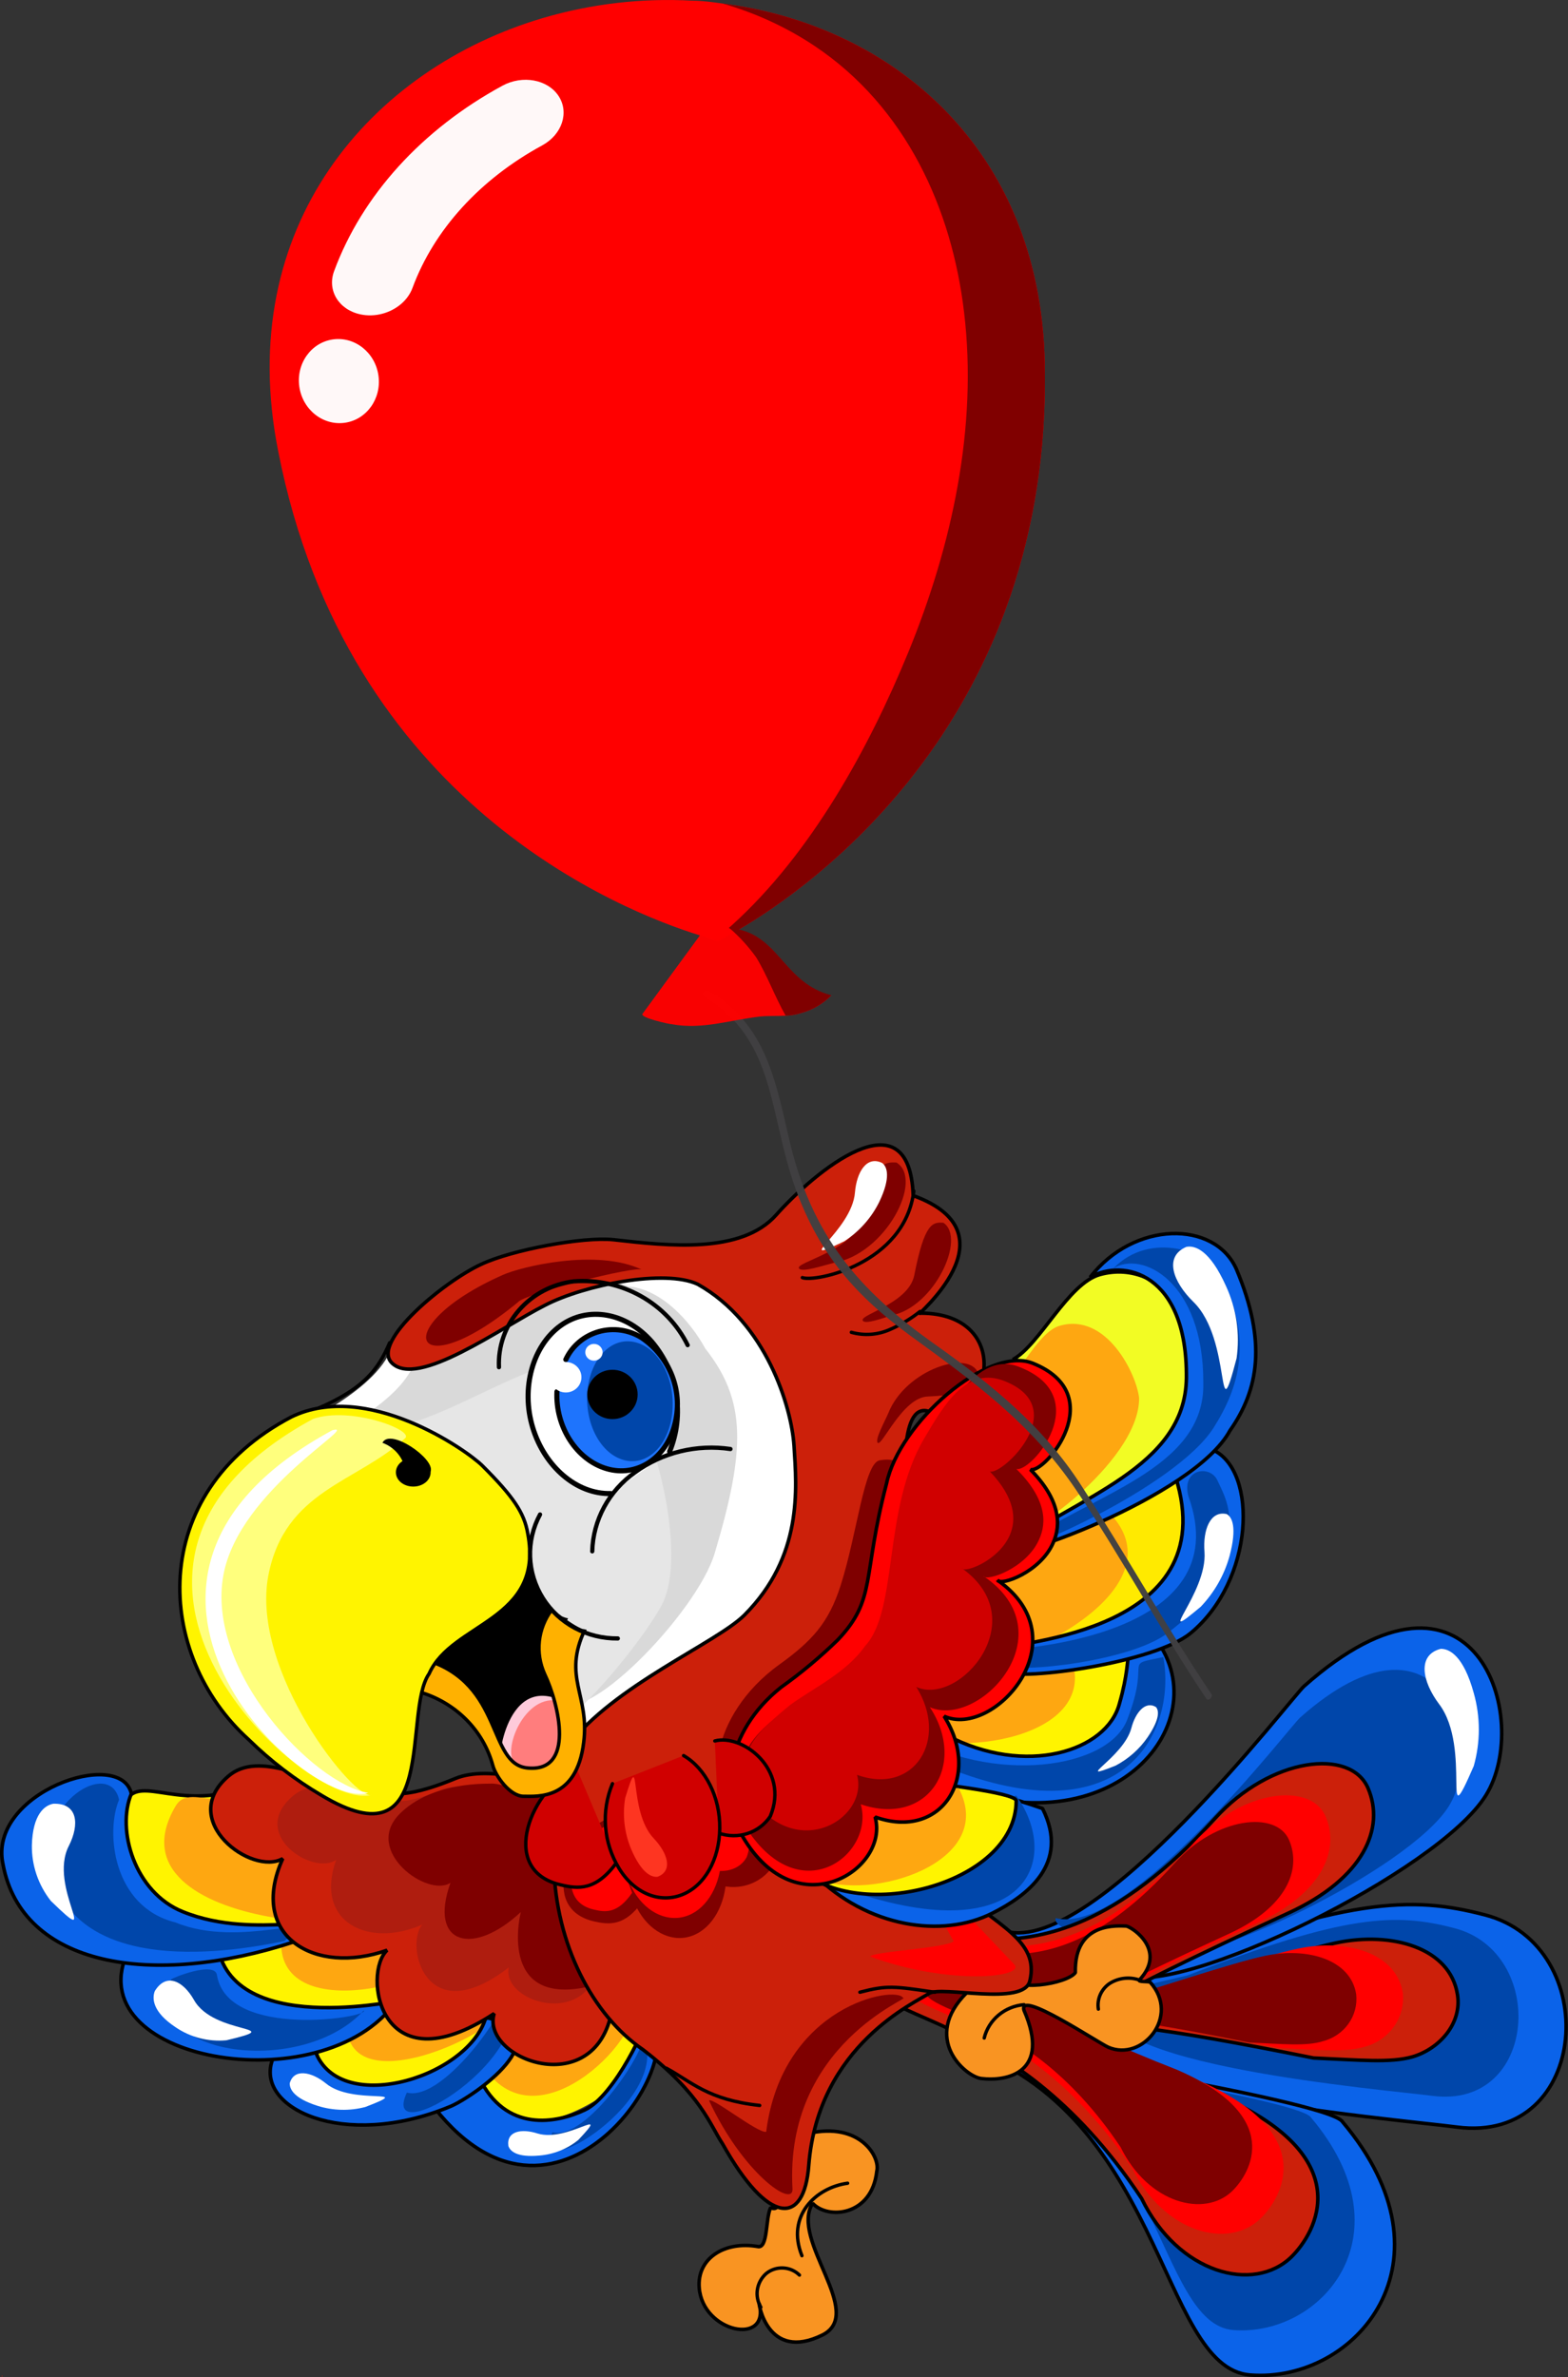 <svg width="155" height="235" viewBox="0 0 155 235" fill="none" xmlns="http://www.w3.org/2000/svg">
<rect x="0" y="0" width="155" height="235" fill="#333333" stroke="none"/>
<g clip-path="url(#clip0)">
<path fill-rule="evenodd" clip-rule="evenodd" d="M38.874 132.699C37.743 137.5 28.722 140.981 29.98 140.981C49.735 140.664 54.853 167.396 57.476 171.881C59.908 176.048 75.316 162.011 79.821 155.745C83.639 150.421 79.99 137.613 76.733 132.299C74.703 129.013 70.642 124.999 66.37 124.641C58.956 124.641 48.064 130.671 38.874 132.699Z" fill="white"/>
<path fill-rule="evenodd" clip-rule="evenodd" d="M41.158 134.05C40.301 138.146 33.427 141.217 34.369 141.217C49.449 140.941 53.404 163.977 55.339 167.837C57.211 171.41 68.907 159.513 70.662 153.503C73.751 143.152 73.751 138.432 69.721 133.313C68.177 130.498 65.333 127.447 62.128 127.17C55.054 124.406 47.376 130.795 41.158 134.05Z" fill="#D9D9D9"/>
<path fill-rule="evenodd" clip-rule="evenodd" d="M40.101 140.828C39.372 144.595 33.841 147.288 34.613 147.288C46.806 147.012 49.978 167.959 51.596 171.451C53.098 174.696 62.616 163.71 65.344 158.796C67.702 154.629 65.471 144.595 63.43 140.469C62.172 137.889 59.655 134.756 57.085 134.48C52.495 134.521 45.791 139.241 40.101 140.828Z" fill="#E6E6E6"/>
<path fill-rule="evenodd" clip-rule="evenodd" d="M51.881 151.855C49.163 151.619 41.158 161.806 41.518 165.574C41.645 166.884 44.489 167.243 46.361 169.065C49.079 171.727 51.279 175.648 52.579 175.208C54.895 174.502 54.366 162.922 56.154 159.984C52.875 159.349 51.966 152.848 51.881 151.855Z" fill="black"/>
<path fill-rule="evenodd" clip-rule="evenodd" d="M34.697 189.409C32.212 192.071 21.933 192.193 21.89 192.347C20.833 204.961 44.817 198.101 42.047 194.845C40.989 194.292 40.545 189.931 40.672 188.426C39.815 189.572 37.129 190.432 34.697 189.409Z" fill="#FFF400"/>
<path fill-rule="evenodd" clip-rule="evenodd" d="M45.547 193.617C42.533 197.262 31.524 200.046 31.482 200.241C29.536 214.912 56.64 201.111 53.69 198.06C52.516 197.661 52.273 192.828 52.474 191.037C51.648 192.009 50.575 192.758 49.361 193.21C48.148 193.662 46.833 193.802 45.547 193.617Z" fill="#FFF400"/>
<path fill-rule="evenodd" clip-rule="evenodd" d="M24.735 176.488C17.904 179.262 13.97 175.372 12.457 177.993C4.209 192.152 39.53 193.576 38.102 188.231C37.372 185.6 27.252 178.904 24.735 176.488Z" fill="#FFF400" stroke="black" stroke-width="0.349" stroke-linecap="square" stroke-linejoin="bevel"/>
<path fill-rule="evenodd" clip-rule="evenodd" d="M53.87 199.166C53.796 202.145 45.177 207.018 45.304 207.141C54.039 216.141 69.077 200.323 64.276 199.411C62.933 199.524 59.285 196.79 58.185 195.674C58.343 196.872 56.725 198.623 53.87 199.166Z" fill="#FFF400"/>
<path fill-rule="evenodd" clip-rule="evenodd" d="M28.437 177.123C22.261 179.621 18.761 176.171 17.375 178.515C9.899 191.088 41.698 192.194 40.387 187.443C39.731 185.211 30.668 179.263 28.437 177.123Z" fill="#FEA711"/>
<path fill-rule="evenodd" clip-rule="evenodd" d="M37.5 189.02C35.586 191.067 27.824 191.241 27.824 191.395C26.893 200.876 45.019 195.439 42.989 193.023C42.217 192.624 41.931 189.378 42.005 188.18C41.426 188.739 40.688 189.117 39.885 189.266C39.082 189.416 38.252 189.33 37.5 189.02Z" fill="#FEA711"/>
<path fill-rule="evenodd" clip-rule="evenodd" d="M44.12 194.528C42.005 197.067 34.327 198.93 34.327 199.084C33.026 209.322 51.924 199.841 49.851 197.701C49.037 197.425 48.794 194.016 48.952 192.787C48.364 193.448 47.612 193.954 46.767 194.258C45.922 194.562 45.011 194.655 44.12 194.528Z" fill="#FEA711"/>
<path fill-rule="evenodd" clip-rule="evenodd" d="M54.525 198.419C54.398 200.794 48.265 204.92 48.349 205.043C54.325 212.21 65.132 199.094 61.759 198.459C60.828 198.572 58.301 196.412 57.529 195.562C57.656 196.473 56.514 197.978 54.525 198.419Z" fill="#FEA711"/>
<path fill-rule="evenodd" clip-rule="evenodd" d="M100.125 134.398C102.801 132.934 105.571 126.863 108.744 125.993C115.279 124.211 119.509 132.217 119.795 135.156C119.879 143.561 102.282 154.23 104.471 150.984C104.715 150.626 103.255 146.264 101.711 145.671C99.998 144.995 105.73 141.657 105.085 138.729C105.042 135.832 100.463 134.367 100.125 134.398Z" fill="#F2FC24" stroke="black" stroke-width="0.349" stroke-linecap="square" stroke-linejoin="bevel"/>
<path fill-rule="evenodd" clip-rule="evenodd" d="M102.399 152.408C107.56 152.889 117.966 144.79 118.167 144.954C131.418 156.892 100.189 170.294 99.925 164.54C100.485 163.035 96.752 158.202 95.166 156.728C97.154 157.127 100.771 155.622 102.399 152.408Z" fill="#FFEA00"/>
<path fill-rule="evenodd" clip-rule="evenodd" d="M99.269 164.54C103.859 166.127 113.376 162.718 113.45 162.922C117.881 174.338 97.81 177.635 89.805 173.314C89.191 172.997 89.477 170.571 88.863 169.936C90.947 169.465 97.524 168.748 99.269 164.54Z" fill="#FFF400"/>
<path fill-rule="evenodd" clip-rule="evenodd" d="M98.581 137.613C100.485 136.466 102.483 131.746 104.715 131.071C109.389 129.678 112.392 135.913 112.604 138.237C112.604 144.78 100.083 153.114 101.669 150.616C101.828 150.339 100.812 146.93 99.681 146.449C98.549 145.967 102.578 143.336 102.071 140.981C102.071 138.729 98.824 137.572 98.581 137.613Z" fill="#FEA711"/>
<path fill-rule="evenodd" clip-rule="evenodd" d="M95.176 154.394C99.607 154.752 108.501 148.517 108.67 148.64C120.006 157.854 93.304 168.195 93.061 163.752C93.547 162.564 90.343 158.878 89 157.721C90.734 158.039 93.78 156.851 95.176 154.394Z" fill="#FEA711"/>
<path fill-rule="evenodd" clip-rule="evenodd" d="M95.451 164.837C98.824 165.953 105.73 163.537 105.815 163.69C108.987 171.778 94.393 174.082 88.577 171.031C88.133 170.796 88.334 169.086 87.89 168.646C89.349 168.349 94.118 167.908 95.451 164.837Z" fill="#FEA711"/>
<path fill-rule="evenodd" clip-rule="evenodd" d="M113.419 195.203C133.163 187.545 139.465 187.392 146.783 189.296C158.479 192.306 157.263 212.015 144.013 210.274C138.323 209.517 100.242 206.343 103.742 198.418C103.637 197.231 109.062 196.238 113.419 195.203Z" fill="#0B63E9" stroke="black" stroke-width="0.349" stroke-linecap="square" stroke-linejoin="bevel"/>
<path fill-rule="evenodd" clip-rule="evenodd" d="M132.718 209.763C144.35 223.564 134.018 235.574 123.613 234.785C114.433 234.109 115.152 207.971 93.822 201.951C91.633 201.316 131.459 207.541 132.718 209.763Z" fill="#0B63E9" stroke="black" stroke-width="0.349" stroke-linecap="square" stroke-linejoin="bevel"/>
<path fill-rule="evenodd" clip-rule="evenodd" d="M99.406 190.924C108.3 193.258 127.695 167.755 128.911 166.69C145.831 151.691 151.542 169.936 146.889 177.471C142.235 185.006 116.686 197.507 111.039 195.245C109.474 194.528 98.782 192.788 99.406 190.924Z" fill="#0B63E9" stroke="black" stroke-width="0.349" stroke-linecap="square" stroke-linejoin="bevel"/>
<path fill-rule="evenodd" clip-rule="evenodd" d="M104.355 189.614C111.62 191.518 127.515 170.652 128.53 169.782C142.394 157.496 147.068 172.434 143.198 178.587C139.327 184.74 118.494 194.968 113.82 193.146C112.604 192.583 103.858 191.16 104.355 189.614Z" fill="#0046AA"/>
<path fill-rule="evenodd" clip-rule="evenodd" d="M117.384 195.286C132.992 189.214 137.995 189.091 143.758 190.607C152.99 192.982 152.049 208.565 141.569 207.183C137.053 206.589 106.978 204.111 109.748 197.825C109.632 196.914 113.936 196.115 117.384 195.286Z" fill="#0046AA"/>
<path fill-rule="evenodd" clip-rule="evenodd" d="M129.588 209.323C139.38 220.902 130.645 230.977 121.952 230.342C114.264 229.789 114.835 207.818 96.953 202.78C95.081 202.258 128.488 207.459 129.588 209.323Z" fill="#0046AA"/>
<path fill-rule="evenodd" clip-rule="evenodd" d="M142.267 168.472C140.565 166.209 140.078 163.598 142.426 162.994C143.282 162.994 144.668 163.67 145.683 167.366C146.352 169.728 146.352 172.221 145.683 174.584C142.352 182.242 145.556 172.833 142.267 168.472Z" fill="white"/>
<path fill-rule="evenodd" clip-rule="evenodd" d="M79.885 210.909C85.003 209.722 87.034 213.213 86.674 214.636C86.188 219.079 81.831 219.438 80.329 217.81C78.055 221.424 85.617 228.642 81.313 230.823C75.782 233.556 74.968 227.485 75.052 227.751C76.11 231.918 69.479 230.608 69.119 226.175C68.876 223.236 71.636 221.526 74.883 222.079C75.94 222.356 75.655 219.294 76.184 218.23C77.855 219.202 77.654 212.373 79.885 210.909Z" fill="#F99422" stroke="black" stroke-width="0.349" stroke-linecap="square" stroke-linejoin="bevel"/>
<path d="M83.787 215.824C80.615 216.264 77.696 219.08 79.272 222.991" stroke="black" stroke-width="0.335" stroke-miterlimit="8.57" stroke-linecap="round"/>
<path d="M79.028 224.905C78.6 224.483 78.024 224.232 77.415 224.204C76.805 224.175 76.206 224.371 75.739 224.752C75.273 225.165 74.967 225.721 74.871 226.325C74.775 226.93 74.895 227.549 75.21 228.079" stroke="black" stroke-width="0.335" stroke-linecap="round" stroke-linejoin="bevel"/>
<path fill-rule="evenodd" clip-rule="evenodd" d="M47.335 205.319C46.848 200.64 42.745 207.264 42.375 207.613C54.896 224.751 69.12 202.739 63.874 199.422C64.202 199.77 60.786 207.193 57.815 208.575C55.055 209.885 49.978 210.909 47.335 205.319Z" fill="#0B63E9" stroke="black" stroke-width="0.349" stroke-linecap="square" stroke-linejoin="bevel"/>
<path fill-rule="evenodd" clip-rule="evenodd" d="M48.022 199.442C46.235 205.585 32.657 209.517 30.954 202.063C29.368 200.917 27.094 203.179 26.967 203.527C25.064 208.37 33.925 212.619 44.49 208.247C46.806 207.295 55.742 201.029 48.022 199.442Z" fill="#0B63E9" stroke="black" stroke-width="0.349" stroke-linecap="square" stroke-linejoin="bevel"/>
<path fill-rule="evenodd" clip-rule="evenodd" d="M12.743 192.705C7.265 203.742 31.852 208.053 39.128 197.896C41.169 197.261 23.329 201.828 21.531 192.511C18.602 192.282 15.658 192.348 12.743 192.705Z" fill="#0B63E9" stroke="black" stroke-width="0.349" stroke-linecap="square" stroke-linejoin="bevel"/>
<path fill-rule="evenodd" clip-rule="evenodd" d="M12.986 177.317C11.929 172.679 -1.237 177.235 0.296 184.3C2.168 194.374 14.974 196.586 29.113 191.948C33.914 188.303 25.539 192.03 18.062 188.979C13.314 187.074 11.485 180.89 12.986 177.317Z" fill="#0B63E9" stroke="black" stroke-width="0.349" stroke-linecap="square" stroke-linejoin="bevel"/>
<path fill-rule="evenodd" clip-rule="evenodd" d="M63.504 201.111C64.318 202.135 57.983 211.738 54.61 210.786C52.008 216.458 66.835 207.459 63.504 201.111Z" fill="#0046AA"/>
<path fill-rule="evenodd" clip-rule="evenodd" d="M16.921 195.675C14.034 203.374 29.97 205.319 35.956 198.746C36.643 199.412 22.504 201.674 21.447 195.255C21.246 193.811 16.974 195.552 16.921 195.675Z" fill="#0046AA"/>
<path fill-rule="evenodd" clip-rule="evenodd" d="M11.771 177.911C10.84 173.816 3.607 178.229 4.95 184.494C6.896 194.252 19.491 193.709 28.11 191.876C32.34 188.621 23.879 192.747 17.344 190.044C11.126 188.498 10.428 181.085 11.771 177.911Z" fill="#0046AA"/>
<path fill-rule="evenodd" clip-rule="evenodd" d="M50.179 196.279C51.067 197.466 44.003 207.858 40.217 206.865C37.373 213.008 53.933 203.179 50.179 196.279Z" fill="#0046AA"/>
<path fill-rule="evenodd" clip-rule="evenodd" d="M6.81 182.467C7.868 180.368 7.709 178.228 5.266 178.31C4.42 178.464 3.236 179.334 3.151 182.406C3.12 184.393 3.779 186.333 5.023 187.914C10.226 192.982 4.695 186.552 6.81 182.467Z" fill="white"/>
<path fill-rule="evenodd" clip-rule="evenodd" d="M19.172 197.702C18.115 195.838 16.444 194.968 15.302 196.831C15.027 197.548 15.059 198.879 17.343 200.394C18.806 201.397 20.592 201.859 22.377 201.695C28.68 200.2 21.15 201.234 19.172 197.702Z" fill="white"/>
<path fill-rule="evenodd" clip-rule="evenodd" d="M32.212 205.954C30.795 204.797 29.04 204.449 28.638 205.954C28.638 206.506 29.008 207.418 31.398 208.175C32.925 208.657 34.564 208.696 36.114 208.288C41.243 206.312 34.898 208.175 32.212 205.954Z" fill="white"/>
<path fill-rule="evenodd" clip-rule="evenodd" d="M53.141 210.909C51.554 210.397 50.053 210.674 50.254 212.138C50.423 212.66 51.11 213.295 53.31 213.09C54.731 212.975 56.08 212.435 57.17 211.544C60.501 208.012 56.154 211.82 53.141 210.909Z" fill="white"/>
<path fill-rule="evenodd" clip-rule="evenodd" d="M113.978 161.694C120.725 169.885 110.288 183.266 93.135 176.243C91.749 173.345 93.463 170.775 93.537 171.523C101.426 175.69 109.399 173.11 110.647 168.451C112.318 162.646 110.404 162.841 113.978 161.694Z" fill="#0B63E9" stroke="black" stroke-width="0.349" stroke-linecap="square" stroke-linejoin="bevel"/>
<path fill-rule="evenodd" clip-rule="evenodd" d="M119.911 143.336C124.385 145.435 123.983 156.267 117.68 161.458C114.148 164.355 101.183 166.178 99.11 165.267C99.226 164.826 97.809 163.403 98.698 163.004C100.21 162.328 121.783 161.376 115.935 145.2C115.406 143.838 118.494 142.015 119.911 143.336Z" fill="#0B63E9" stroke="black" stroke-width="0.349" stroke-linecap="square" stroke-linejoin="bevel"/>
<path fill-rule="evenodd" clip-rule="evenodd" d="M107.761 126.269C112.076 120.679 120.081 120.597 122.228 125.481C125.242 132.648 124.428 137.378 121.583 141.422C118.008 148.046 98.54 154.906 99.185 153.319C106.429 147.964 117.162 145.128 117.279 136.231C117.384 125.839 111.039 124.365 107.761 126.269Z" fill="#0B63E9" stroke="black" stroke-width="0.349" stroke-linecap="square" stroke-linejoin="bevel"/>
<path fill-rule="evenodd" clip-rule="evenodd" d="M114.994 163.813C116.38 171.43 110.817 182.058 92.691 174.358C91.348 171.072 89.35 170.437 89.434 171.287C98.138 176.56 109.717 174.86 111.462 169.905C113.821 163.813 110.817 164.663 114.994 163.813Z" fill="#0046AA"/>
<path fill-rule="evenodd" clip-rule="evenodd" d="M120.324 146.306C121.381 148.517 121.826 149.316 121.455 154.117C120.726 156.298 118.981 158.715 115.406 161.448C111.832 164.182 100.897 165.462 98.867 164.622C98.983 164.264 98.053 163.475 98.941 163.117C100.654 163.035 122.513 161.806 117.479 147.923C116.749 145.19 119.594 144.79 120.324 146.306Z" fill="#0046AA"/>
<path fill-rule="evenodd" clip-rule="evenodd" d="M110.045 125.399C113.778 121.549 119.563 123.853 120.62 125.952C123.952 132.576 122.45 137.214 119.965 141.145C116.147 147.135 99.724 154.158 100.707 152.848C107.772 147.728 119.15 145.312 118.95 136.702C118.981 126.668 112.848 123.576 110.045 125.399Z" fill="#0046AA"/>
<path fill-rule="evenodd" clip-rule="evenodd" d="M117.966 128.695C115.936 126.709 115.037 124.211 117.279 123.259C118.125 123.095 119.595 123.576 121.181 127.109C122.218 129.355 122.585 131.838 122.239 134.275C120.155 142.22 121.869 132.494 117.966 128.695Z" fill="white"/>
<path fill-rule="evenodd" clip-rule="evenodd" d="M119.066 153.401C118.896 151.261 119.626 149.305 121.255 149.674C121.783 149.95 122.312 150.943 121.54 153.841C121.021 155.704 120.045 157.418 118.695 158.837C113.82 162.922 119.383 157.527 119.066 153.401Z" fill="white"/>
<path fill-rule="evenodd" clip-rule="evenodd" d="M111.833 170.847C112.234 169.301 113.207 168.113 114.265 168.748C114.55 169.065 114.709 169.864 113.451 171.727C112.646 172.902 111.557 173.868 110.278 174.543C105.9 176.283 111.039 173.785 111.833 170.847Z" fill="white"/>
<path fill-rule="evenodd" clip-rule="evenodd" d="M87.202 194.804C84.231 200.435 99.438 197.108 112.847 217.329C116.464 224.782 123.94 226.727 127.652 223.113C130.042 220.779 134.558 213.203 120.334 207.09C104.768 200.947 98.835 197.18 129.852 203.446C134.367 203.64 137.455 203.957 139.644 203.323C142.288 202.534 144.53 200.036 144.075 197.18C143.346 192.542 137.614 190.914 132.094 192.061C123.105 193.924 87.752 207.418 127.42 189.091C134.822 185.672 136.937 180.717 135.224 176.754C133.511 172.792 125.632 173.683 120.102 179.764C100.612 201.275 90.29 185.17 87.202 194.804Z" fill="#CC200A" stroke="black" stroke-width="0.349" stroke-linecap="square" stroke-linejoin="bevel"/>
<path fill-rule="evenodd" clip-rule="evenodd" d="M0.19 234.949V234.826V234.949Z" fill="#CC200A"/>
<path d="M0.19 234.949V234.826" stroke="#CC200A" stroke-width="0.015" stroke-linecap="square" stroke-linejoin="bevel"/>
<path fill-rule="evenodd" clip-rule="evenodd" d="M89.889 195.081C87.33 199.923 100.38 197.067 111.917 214.359C115.09 220.748 121.435 222.407 124.607 219.315C126.723 217.267 130.54 210.827 118.315 205.595C104.938 200.364 99.819 197.108 126.479 202.462C130.339 202.657 133.025 202.892 134.887 202.34C136.065 202.03 137.092 201.327 137.785 200.354C138.478 199.381 138.792 198.202 138.672 197.026C138.059 193.064 133.142 191.63 128.351 192.623C120.631 194.21 90.281 205.749 124.322 190.084C130.667 187.156 132.497 182.917 131.027 179.539C129.557 176.16 122.778 176.877 118.061 182.119C101.522 200.671 92.565 186.798 89.889 195.081Z" fill="#FF0000"/>
<path fill-rule="evenodd" clip-rule="evenodd" d="M91.549 195.48C89.317 199.688 100.696 197.19 110.774 212.261C113.492 217.81 119.065 219.274 121.825 216.582C123.613 214.831 126.986 209.2 116.337 204.603C104.704 200.047 100.242 197.19 123.454 201.91C126.828 202.064 129.143 202.299 130.761 201.787C131.793 201.524 132.694 200.911 133.299 200.06C133.904 199.209 134.175 198.177 134.061 197.149C133.532 193.699 129.218 192.47 125.072 193.341C118.367 194.723 91.919 204.797 121.582 191.119C127.145 188.539 128.689 184.853 127.43 181.904C126.172 178.956 120.239 179.611 116.136 184.167C101.585 200.323 93.865 188.303 91.549 195.48Z" fill="#7F0000"/>
<path fill-rule="evenodd" clip-rule="evenodd" d="M45.018 175.812C37.827 178.781 37.616 176.488 34.327 176.406C30.752 176.324 25.634 172.915 22.546 175.607C17.502 179.969 24.894 185.487 27.95 183.737C24.492 191.395 31.122 195.326 38.271 192.787C35.828 195.009 37.415 206.548 48.846 199.053C47.461 203.732 59.697 208.094 60.627 197.702C68.188 193.34 69.331 192.583 69.775 187.156C68.907 182.242 51.596 173.109 45.018 175.812Z" fill="#CC200A" stroke="black" stroke-width="0.349" stroke-linecap="square" stroke-linejoin="bevel"/>
<path fill-rule="evenodd" clip-rule="evenodd" d="M43.634 176.918C38.071 179.304 38.145 177.154 35.544 177.318C32.371 177.318 30.796 175.649 28.554 177.911C24.937 181.556 30.996 185.406 33.228 183.86C31.039 190.003 36.4 192.624 41.762 190.249C40.017 192.112 41.931 200.958 50.296 194.487C49.524 198.173 59.243 200.876 59.317 192.747C64.932 188.938 65.746 188.262 65.746 184.054C64.847 180.287 47.589 175.219 43.634 176.918Z" fill="#AF1D0F"/>
<path fill-rule="evenodd" clip-rule="evenodd" d="M58.513 176.918C52.939 179.304 50.951 176.171 48.392 176.324C45.219 176.324 41.719 177.082 39.488 179.334C35.871 182.989 42.29 187.627 44.532 186.122C42.333 192.265 46.764 193.422 51.48 189.02C50.824 191.948 50.422 199.565 60.998 195.521C60.215 199.166 62.446 175.219 58.513 176.918Z" fill="#7F0000"/>
<path fill-rule="evenodd" clip-rule="evenodd" d="M95.567 196.985C91.062 201.47 95.409 205.278 96.995 205.473C99.597 205.79 103.901 204.879 101.225 198.736C100.612 196.627 108.501 201.91 109.558 202.381C112.932 203.845 116.707 199.309 113.704 195.961C113.577 195.838 112.403 195.961 112.646 195.716C115.322 192.859 112.075 190.596 111.345 190.402C110.616 190.402 106.185 189.89 106.301 195.009C105.487 196.115 99.956 197.057 99.554 195.204C97.111 195.204 95.938 196.238 95.567 196.985Z" fill="#F99422" stroke="black" stroke-width="0.342" stroke-linecap="square" stroke-linejoin="bevel"/>
<path d="M112.562 195.715C112.075 195.557 111.557 195.511 111.049 195.581C110.54 195.65 110.056 195.833 109.633 196.115C109.239 196.399 108.932 196.782 108.746 197.222C108.56 197.662 108.501 198.143 108.575 198.613" stroke="black" stroke-width="0.335" stroke-linecap="round" stroke-linejoin="bevel"/>
<path d="M101.226 198.173C100.295 198.252 99.414 198.613 98.708 199.205C98.002 199.797 97.506 200.589 97.292 201.47" stroke="black" stroke-width="0.335" stroke-linecap="round" stroke-linejoin="bevel"/>
<path fill-rule="evenodd" clip-rule="evenodd" d="M38.716 134.715C41.243 137.296 49.449 131.265 53.933 129.002C57.793 127.016 65.725 125.429 68.971 126.955C75.76 130.763 78.235 139.097 78.489 142.896C78.764 147.186 79.377 153.851 73.571 159.676C70.758 162.451 60.68 166.618 56.133 172.607C53.373 176.252 54.504 175.976 54.748 184.463C54.948 192.163 58.533 199.176 63.567 202.626C69.299 207.029 70.198 210.09 71.414 211.912C75.961 220.042 79.504 220.042 79.948 214.052C80.879 202.114 90.64 197.906 91.813 197.077C92.987 196.248 101.246 198.388 101.807 195.807C102.748 191.804 98.634 190.412 93.971 186.327C92.385 182.231 89.498 173.017 79.705 170.191C76.289 167.376 91.813 164.632 89.825 150.401C89.339 146.745 88.884 138.78 91.697 139.487C98.042 141.155 100.432 129.811 90.999 129.811C90.111 130.364 100.675 121.959 90.269 118.191C89.899 107.952 80.435 115.928 76.733 120.095C73.286 123.986 66.084 123.167 60.638 122.552C57.592 122.235 50.56 123.576 47.599 124.969C43.961 126.627 36.685 132.617 38.716 134.715Z" fill="#CC200A" stroke="black" stroke-width="0.349" stroke-linecap="square" stroke-linejoin="bevel"/>
<path fill-rule="evenodd" clip-rule="evenodd" d="M0.19 234.949V234.826V234.949Z" fill="#CC200A"/>
<path d="M0.19 234.949V234.826" stroke="#CC200A" stroke-width="0.015" stroke-linecap="square" stroke-linejoin="bevel"/>
<path d="M30.51 139.599C36.072 137.419 37.415 135.279 38.515 132.74" stroke="black" stroke-width="0.335" stroke-miterlimit="2.885" stroke-linecap="round"/>
<path d="M65.862 204.449C68.347 205.79 69.966 207.582 75.094 208.135" stroke="black" stroke-width="0.335" stroke-miterlimit="5.713" stroke-linecap="round"/>
<path d="M85.003 196.944C87.689 196.238 88.376 196.35 92.406 196.944" stroke="black" stroke-width="0.335" stroke-miterlimit="5.713" stroke-linecap="round"/>
<path d="M90.333 117.741C89.434 124.989 80.54 126.781 79.314 126.3" stroke="black" stroke-width="0.335" stroke-miterlimit="5.713" stroke-linecap="round"/>
<path d="M84.157 131.706C85.422 132.063 86.778 131.965 87.975 131.429C89.043 130.966 90.042 130.367 90.947 129.648" stroke="black" stroke-width="0.335" stroke-miterlimit="5.713" stroke-linecap="round"/>
<path d="M71.107 186.337C72.077 186.634 73.121 186.612 74.078 186.275C75.034 185.938 75.848 185.305 76.395 184.474C76.767 183.663 76.948 182.781 76.923 181.894C76.796 178.444 73.264 176.263 71.022 176.898" fill="#7F0000"/>
<path d="M63.504 187.986C61.759 190.443 60.215 190.289 58.671 189.931C53.225 188.62 56.228 181.361 60.088 179.774" fill="#7F0000"/>
<path fill-rule="evenodd" clip-rule="evenodd" d="M62.615 181.638C62.133 182.831 61.934 184.114 62.032 185.392C62.131 186.669 62.526 187.909 63.186 189.02C64.487 191.159 66.634 192.091 68.548 191.313C70.462 190.535 71.72 188.242 71.794 185.569C71.865 184.342 71.623 183.117 71.091 182.001C70.558 180.885 69.75 179.913 68.738 179.17" fill="#7F0000"/>
<path fill-rule="evenodd" clip-rule="evenodd" d="M88.619 114.925C87.361 114.853 86.388 114.925 85.129 120.556C84.432 123.628 78.499 124.805 78.985 125.399C79.313 125.798 81.312 125.122 82.401 124.846C87.562 123.976 91.348 116.594 88.619 114.925Z" fill="#7F0000"/>
<path fill-rule="evenodd" clip-rule="evenodd" d="M62.129 179.652C61.645 180.844 61.444 182.127 61.541 183.405C61.638 184.682 62.031 185.923 62.69 187.034C63.99 189.174 66.148 190.105 68.062 189.337C69.976 188.57 71.234 186.266 71.308 183.584C71.371 182.356 71.122 181.131 70.584 180.018C70.046 178.904 69.234 177.935 68.22 177.195" fill="#FF0000"/>
<path fill-rule="evenodd" clip-rule="evenodd" d="M93.252 120.874C92.195 120.802 91.391 120.874 90.376 126.075C89.805 128.89 84.887 129.965 85.289 130.559C85.532 130.948 87.245 130.313 88.134 130.037C92.364 129.208 95.536 122.389 93.252 120.874Z" fill="#7F0000"/>
<path fill-rule="evenodd" clip-rule="evenodd" d="M96.752 135.914C96.551 137.02 96.34 137.849 91.708 138.054C89.191 138.135 87.118 143.173 86.748 142.61C86.505 142.251 87.404 140.634 87.806 139.712C89.519 135.351 96.023 133.252 96.752 135.914Z" fill="#7F0000"/>
<path d="M49.703 126.034C38.155 131.153 40.714 137.378 51.205 128.726C51.776 127.938 62.838 125.082 63.472 125.522C58.957 123.372 51.438 125.245 49.703 126.034Z" fill="#7F0000"/>
<path d="M62.488 187.115C61.071 189.163 59.887 189.061 58.713 188.774C54.483 187.822 56.968 181.802 60.014 180.45" fill="#FF0000"/>
<path fill-rule="evenodd" clip-rule="evenodd" d="M70.092 207.653C73.423 214.82 78.425 218.322 78.34 216.387C77.526 202.053 90.29 197.425 89.275 197.507C88.577 196.238 77.325 198.214 75.739 210.745C74.925 210.909 70.377 207.264 70.092 207.653Z" fill="#7F0000"/>
<path d="M69.796 184.689C71.499 185.293 73.127 184.853 73.815 183.583C74.062 182.929 74.135 182.224 74.026 181.535C73.656 178.761 70.653 176.785 68.897 177.092" fill="#FF0000"/>
<path fill-rule="evenodd" clip-rule="evenodd" d="M86.019 193.422C93.908 196.309 101.511 195.47 100.242 194.169C90.894 184.3 88.609 181.761 94.267 191.907C93.495 192.583 86.103 192.941 86.019 193.422Z" fill="#FF0000"/>
<path fill-rule="evenodd" clip-rule="evenodd" d="M86.96 144.36C85.416 144.637 84.76 151.527 83.1 156.728C81.916 160.424 80.287 162.206 77.04 164.55C70.008 169.587 69.522 177.86 73.582 176.406C78.87 174.502 90.894 161.049 90.503 155.428C90.376 153.001 92.448 143.408 86.96 144.36Z" fill="#7F0000"/>
<path fill-rule="evenodd" clip-rule="evenodd" d="M84.516 117.863C84.686 115.877 85.659 114.219 87.203 114.966C87.689 115.324 88.091 116.358 86.917 118.816C86.144 120.388 84.95 121.732 83.459 122.706C78.013 125.317 84.231 121.713 84.516 117.863Z" fill="white"/>
<path fill-rule="evenodd" clip-rule="evenodd" d="M80.455 185.252C85.743 190.566 93.145 191.63 98.094 189.132C101.468 187.433 105.814 184.259 103.054 178.781C91.221 174.584 84.019 176.877 82.771 178.382C81.612 179.081 80.745 180.152 80.322 181.409C79.898 182.665 79.945 184.026 80.455 185.252Z" fill="#0B63E9" stroke="black" stroke-width="0.349" stroke-linecap="square" stroke-linejoin="bevel"/>
<path fill-rule="evenodd" clip-rule="evenodd" d="M100.464 177.512C105.339 184.371 100.739 193.739 81.153 185.846C79.937 182.59 78.192 181.914 78.224 182.774C85.954 188.088 96.107 186.501 97.577 181.658C99.554 175.648 96.794 178.351 100.464 177.512Z" fill="#0046AA"/>
<path fill-rule="evenodd" clip-rule="evenodd" d="M89.148 175.966C91.749 176.201 100.453 177.195 100.453 178.014C100.453 186.419 84.231 190.422 78.668 184.361C76.754 182.549 77.938 173.632 89.148 175.966Z" fill="#FFF400" stroke="black" stroke-width="0.349" stroke-linecap="square" stroke-linejoin="bevel"/>
<path fill-rule="evenodd" clip-rule="evenodd" d="M85.902 179.017C88.99 179.693 94.679 176.601 94.764 176.765C98.624 184.095 86.145 188.027 80.699 185.723C80.286 185.569 80.254 183.901 79.8 183.542C81.026 183.03 85.172 182.037 85.902 179.017Z" fill="#FEA711"/>
<path fill-rule="evenodd" clip-rule="evenodd" d="M77.199 166.803C71.626 171.246 71.097 177.594 73.413 181.556C78.774 190.679 87.964 184.771 86.505 179.621C93.125 181.996 97.08 175.526 93.326 169.659C98.243 171.881 106.978 162.083 98.613 156.216C98.899 156.81 102.843 155.428 104.102 152.531C104.948 150.667 104.747 148.2 101.86 145.272C103.288 145.702 109.834 137.849 102.071 134.757C97.64 133.016 88.895 140.634 87.636 146.654C85.204 155.94 86.663 158.08 82.803 162.124C81.063 163.822 79.189 165.386 77.199 166.803Z" fill="#FF0000" stroke="black" stroke-width="0.349" stroke-linecap="square" stroke-linejoin="bevel"/>
<path fill-rule="evenodd" clip-rule="evenodd" d="M0.19 234.949V234.826V234.949Z" fill="#CC200A"/>
<path d="M0.19 234.949V234.826" stroke="#CC200A" stroke-width="0.015" stroke-linecap="square" stroke-linejoin="bevel"/>
<path fill-rule="evenodd" clip-rule="evenodd" d="M76.882 169.659C71.308 173.949 73.794 176.601 73.582 180.409C78.954 189.173 86.505 183.348 85.088 178.362C91.708 180.624 95.663 174.481 91.919 168.768C96.837 170.908 105.572 161.468 97.207 155.796C97.493 156.39 101.437 155.049 102.695 152.233C103.552 150.442 103.351 148.066 100.464 145.21C101.881 145.65 108.427 138.043 100.665 135.094C96.234 133.395 92.575 140.613 90.671 146.121C88.229 155.049 89.159 159.769 85.299 163.649C83.988 164.939 79.483 167.796 76.882 169.659Z" fill="#7F0000"/>
<path fill-rule="evenodd" clip-rule="evenodd" d="M78.097 168.553C73.338 172.434 73.708 173.191 73.55 176.642C78.139 184.576 85.944 179.938 84.717 175.454C90.407 177.502 93.822 171.922 90.576 166.762C94.806 168.707 102.282 160.148 95.081 155.029C95.324 155.541 98.666 154.312 99.797 151.814C100.527 150.186 100.326 148.046 97.852 145.466C99.068 145.865 106.016 139.241 99.353 136.548C95.567 135.002 93.378 138.77 91.348 142.221C87.245 149.152 88.82 159.155 85.531 162.697C83.66 165.38 80.371 166.885 78.097 168.553Z" fill="#D00000"/>
<path d="M71.065 181.218C71.98 181.54 72.981 181.551 73.903 181.249C74.825 180.948 75.614 180.352 76.141 179.559C78.097 174.88 73.339 171.369 70.663 172.106" fill="#D00000"/>
<path d="M71.065 181.218C71.98 181.54 72.981 181.551 73.903 181.249C74.825 180.948 75.614 180.352 76.141 179.559C78.097 174.88 73.339 171.369 70.663 172.106" stroke="black" stroke-width="0.335" stroke-linecap="round" stroke-linejoin="bevel"/>
<path d="M60.945 184.136C58.914 186.911 57.169 186.757 55.382 186.317C49.122 184.853 52.58 176.601 57 174.819" fill="#D00000"/>
<path d="M60.945 184.136C58.914 186.911 57.169 186.757 55.382 186.317C49.122 184.853 52.58 176.601 57 174.819" stroke="black" stroke-width="0.335" stroke-linecap="round" stroke-linejoin="bevel"/>
<path fill-rule="evenodd" clip-rule="evenodd" d="M60.543 176.324C59.982 177.673 59.748 179.129 59.86 180.579C59.972 182.03 60.426 183.436 61.188 184.689C62.69 187.157 65.175 188.18 67.406 187.31C69.637 186.44 71.107 183.86 71.15 180.768C71.192 177.676 69.764 174.819 67.575 173.55" fill="#D00000"/>
<path d="M60.543 176.324C59.982 177.673 59.748 179.129 59.86 180.579C59.972 182.03 60.426 183.436 61.188 184.689C62.69 187.157 65.175 188.18 67.406 187.31C69.637 186.44 71.107 183.86 71.15 180.768C71.192 177.676 69.764 174.819 67.575 173.55" stroke="black" stroke-width="0.335" stroke-linecap="round" stroke-linejoin="bevel"/>
<path fill-rule="evenodd" clip-rule="evenodd" d="M64.646 181.761C65.989 183.184 66.56 184.935 65.006 185.528C64.445 185.6 63.43 185.252 62.373 182.754C61.719 181.166 61.522 179.436 61.801 177.747C63.451 172.321 62.002 179.017 64.646 181.761Z" fill="#FE3521"/>
<path fill-rule="evenodd" clip-rule="evenodd" d="M54.441 167.56C49.079 166.372 48.878 176.641 49.566 173.068C48.508 172.044 50.866 175.218 51.924 176.283C52.781 177.194 57 175.136 57.212 173.979C56.44 172.792 55.742 167.683 54.441 167.56Z" fill="#FECADA" stroke="black" stroke-width="0.349" stroke-linecap="square" stroke-linejoin="bevel"/>
<path fill-rule="evenodd" clip-rule="evenodd" d="M56.841 168.43C56.284 168.176 55.668 168.067 55.054 168.113C51.638 167.56 49.365 173.662 51.152 174.543C51.236 175.566 54.811 175.372 55.456 174.543C55.541 173.314 57.571 168.983 56.841 168.43Z" fill="#FF7D7D"/>
<path fill-rule="evenodd" clip-rule="evenodd" d="M54.525 159.155C53.851 160.062 53.433 161.124 53.312 162.235C53.192 163.347 53.373 164.469 53.838 165.492C55.297 168.564 56.841 175.219 52.167 174.778C48.18 174.42 49.809 166.485 42.174 164.11C41.846 163.987 40.915 167.182 41.402 167.243C43.162 167.741 44.76 168.671 46.04 169.943C47.321 171.215 48.24 172.785 48.709 174.502C48.995 175.608 50.422 177.573 51.765 177.573C53.108 177.573 57 177.973 57.698 172.26C58.301 167.54 55.583 165.83 57.814 161.11C57.814 161.766 54.568 159.349 54.525 159.155Z" fill="#FFB100" stroke="black" stroke-width="0.342" stroke-linecap="square" stroke-linejoin="bevel"/>
<path fill-rule="evenodd" clip-rule="evenodd" d="M47.736 146.306C48.274 146.762 48.875 147.141 49.523 147.432L47.736 146.306Z" fill="#FFF400"/>
<path d="M47.736 146.306C48.274 146.762 48.875 147.141 49.523 147.432" stroke="#FFF400" stroke-width="0.015" stroke-linecap="square" stroke-linejoin="bevel"/>
<path fill-rule="evenodd" clip-rule="evenodd" d="M52.167 151.578C53.838 160.26 44.691 160.342 42.417 165.461C39.773 169.229 43.475 184.494 31.768 177.471C29.147 175.926 26.732 174.076 24.577 171.962C15.345 163.628 14.372 147.646 28.807 140.07C36.21 136.466 45.992 143.244 47.662 144.872C50.761 147.964 51.819 149.551 52.167 151.578Z" fill="#FFF400" stroke="black" stroke-width="0.342" stroke-linecap="square" stroke-linejoin="bevel"/>
<path fill-rule="evenodd" clip-rule="evenodd" d="M30.953 140.265C34.654 138.995 40.915 141.37 40.058 142.169C35.3 146.571 28.151 147.288 26.522 155.766C24.735 165.246 35.183 178.177 36.727 177.42C30.551 179.303 3.764 154.987 30.953 140.265Z" fill="#FFFF7D"/>
<path fill-rule="evenodd" clip-rule="evenodd" d="M32.867 141.381C35.754 140.664 23.677 147.217 22.091 155.663C20.304 165.144 30.995 176.365 36.399 177.235C30.223 179.099 5.679 156.063 32.867 141.381Z" fill="white"/>
<path fill-rule="evenodd" clip-rule="evenodd" d="M66.19 143.49C66.92 141.697 67.143 139.749 66.836 137.845C66.529 135.941 65.704 134.151 64.445 132.658C61.886 129.72 58.1 129.085 55.382 131.071C52.665 133.057 51.48 137.214 52.654 141.105C53.828 144.995 57 147.729 60.374 147.647" fill="white"/>
<path d="M66.19 143.49C66.92 141.697 67.143 139.749 66.836 137.845C66.529 135.941 65.704 134.151 64.445 132.658C61.886 129.72 58.1 129.085 55.382 131.071C52.665 133.057 51.48 137.214 52.654 141.105C53.828 144.995 57 147.729 60.374 147.647" stroke="black" stroke-width="0.503" stroke-linecap="round" stroke-linejoin="bevel"/>
<path d="M55.054 137.572C54.896 141.063 57 144.319 59.972 145.189C62.943 146.06 65.82 144.165 66.676 140.91C67.118 139.321 67.045 137.64 66.468 136.093C65.891 134.546 64.838 133.208 63.451 132.258C62.828 131.862 62.123 131.602 61.385 131.496C60.648 131.389 59.895 131.44 59.18 131.643C58.465 131.847 57.803 132.199 57.243 132.674C56.682 133.15 56.235 133.738 55.932 134.398" fill="#1E74FD"/>
<path d="M55.054 137.572C54.896 141.063 57 144.319 59.972 145.189C62.943 146.06 65.82 144.165 66.676 140.91C67.118 139.321 67.045 137.64 66.468 136.093C65.891 134.546 64.838 133.208 63.451 132.258C62.828 131.862 62.123 131.602 61.385 131.496C60.648 131.389 59.895 131.44 59.18 131.643C58.465 131.847 57.803 132.199 57.243 132.674C56.682 133.15 56.235 133.738 55.932 134.398" stroke="black" stroke-width="0.503" stroke-linecap="round" stroke-linejoin="bevel"/>
<path d="M67.977 132.975C66.98 130.947 65.371 129.258 63.362 128.132C61.353 127.006 59.039 126.496 56.725 126.669C54.615 126.924 52.682 127.939 51.311 129.512C49.939 131.085 49.229 133.1 49.323 135.156" stroke="black" stroke-width="0.419" stroke-linecap="round" stroke-linejoin="bevel"/>
<path d="M72.207 143.244C70.555 143 68.87 143.078 67.25 143.473C65.63 143.869 64.108 144.574 62.774 145.548C61.498 146.449 60.453 147.622 59.719 148.977C58.986 150.331 58.584 151.831 58.544 153.359" stroke="black" stroke-width="0.419" stroke-linecap="round" stroke-linejoin="bevel"/>
<path d="M53.384 149.715C52.689 151.002 52.35 152.441 52.4 153.893C52.45 155.344 52.888 156.758 53.669 157.998C54.441 159.224 55.53 160.236 56.828 160.932C58.125 161.629 59.588 161.986 61.072 161.97" stroke="black" stroke-width="0.419" stroke-linecap="round" stroke-linejoin="bevel"/>
<path fill-rule="evenodd" clip-rule="evenodd" d="M37.807 142.63C38.547 141.114 42.978 144.196 42.576 145.435C42.513 145.66 40.852 146.95 40.101 145.824C40.097 145.13 39.875 144.453 39.465 143.883C39.056 143.312 38.477 142.876 37.807 142.63Z" fill="black"/>
<path d="M40.852 146.561C41.582 146.561 42.174 146.108 42.174 145.548C42.174 144.988 41.582 144.534 40.852 144.534C40.122 144.534 39.53 144.988 39.53 145.548C39.53 146.108 40.122 146.561 40.852 146.561Z" fill="black" stroke="black" stroke-width="0.791" stroke-linecap="square" stroke-linejoin="bevel"/>
<path d="M55.932 137.654C56.784 137.654 57.476 136.98 57.476 136.149C57.476 135.318 56.784 134.644 55.932 134.644C55.079 134.644 54.388 135.318 54.388 136.149C54.388 136.98 55.079 137.654 55.932 137.654Z" fill="white"/>
<path d="M58.099 137.193C57.698 140.357 59.157 143.531 61.515 144.289C63.874 145.046 66.031 143.019 66.433 139.845C66.835 136.671 65.375 133.497 63.017 132.75C60.659 132.003 58.544 134.009 58.099 137.193Z" fill="#0046AA"/>
<path d="M58.713 134.511C59.186 134.511 59.57 134.14 59.57 133.682C59.57 133.224 59.186 132.853 58.713 132.853C58.24 132.853 57.856 133.224 57.856 133.682C57.856 134.14 58.24 134.511 58.713 134.511Z" fill="white"/>
<path d="M60.543 140.03C61.775 140.03 62.774 139.053 62.774 137.849C62.774 136.644 61.775 135.668 60.543 135.668C59.31 135.668 58.312 136.644 58.312 137.849C58.312 139.053 59.31 140.03 60.543 140.03Z" fill="black" stroke="black" stroke-width="0.517" stroke-linecap="square" stroke-linejoin="bevel"/>
<path opacity="0.97" d="M69.563 98.472C76.754 102.793 75.972 110.174 78.658 117.556C81.037 124.099 84.664 128.143 89.994 132.044C96.244 136.589 101.912 140.664 106.396 147.319C110.88 153.974 114.751 161.243 119.266 167.949C119.456 168.215 119.922 167.724 119.763 167.489C115.248 160.782 111.303 153.667 106.893 146.858C103.086 140.941 98.021 136.876 92.458 132.924C84.96 127.621 80.18 122.194 77.97 112.447C76.532 106.151 75.496 101.185 69.975 97.899C69.722 97.745 69.309 98.298 69.563 98.452" fill="#414042"/>
<path d="M103.277 35.885C104.039 71.002 80.287 87.65 73.043 91.888L72.557 92.175C71.763 92.625 71.256 92.881 71.066 92.973C70.875 93.066 70.167 92.769 69.162 92.462C61.558 90.097 34.285 79.418 27.496 44.577C23.086 22.39 36.643 6.777 53.743 1.76C58.513 0.363 63.5 -0.209 68.475 0.071C69.469 0.071 70.442 0.214 71.415 0.347C88.007 2.467 102.823 14.507 103.277 35.885Z" fill="#FF0000"/>
<path opacity="0.97" d="M37.781 31.018C37.09 31.199 36.351 31.23 35.63 31.077C33.49 30.622 32.322 28.713 33.023 26.815C35.789 19.318 41.702 12.802 49.671 8.47C51.653 7.396 54.128 7.849 55.21 9.478C56.292 11.109 55.569 13.301 53.593 14.375C47.448 17.716 42.895 22.719 40.776 28.463C40.311 29.722 39.141 30.662 37.781 31.018" fill="white"/>
<path opacity="0.97" d="M29.589 38.226C29.263 35.95 30.751 33.859 32.91 33.553C35.069 33.248 37.085 34.844 37.41 37.12C37.735 39.394 36.247 41.488 34.089 41.793C31.929 42.099 29.914 40.501 29.589 38.226Z" fill="white"/>
<path opacity="0.97" d="M82.18 98.39C81.362 99.234 80.319 99.843 79.166 100.151C78.681 100.306 78.175 100.392 77.664 100.407C76.829 100.458 75.983 100.407 75.137 100.489C72.176 100.827 69.405 101.81 66.402 101.247C66.159 101.247 63.229 100.602 63.515 100.223L69.162 92.503L69.521 92.022C70.35 91.84 71.2 91.764 72.049 91.797C72.384 91.807 72.717 91.852 73.043 91.93C77.04 92.8 77.654 97.274 82.18 98.431" fill="#FF0000"/>
<path d="M103.277 35.884C104.038 71.002 80.287 87.649 73.043 91.888C77.04 92.758 77.653 97.232 82.18 98.389C81.361 99.233 80.318 99.843 79.166 100.15C78.68 100.305 78.175 100.392 77.664 100.406C76.606 98.553 75.877 96.485 74.745 94.632C74.101 93.735 73.368 92.902 72.556 92.144C72.4 91.99 72.23 91.849 72.049 91.724L72.366 91.448C80.202 84.363 85.902 73.93 89.762 64.541C94.119 53.934 96.657 42.201 95.303 30.888C94.098 20.65 89.572 10.585 80.498 4.524C77.717 2.676 74.651 1.266 71.414 0.347C88.007 2.466 102.822 14.507 103.277 35.884Z" fill="#800000"/>
</g>
<defs>
<clipPath id="clip0">
<rect width="155" height="235" fill="white"/>
</clipPath>
</defs>
</svg>

